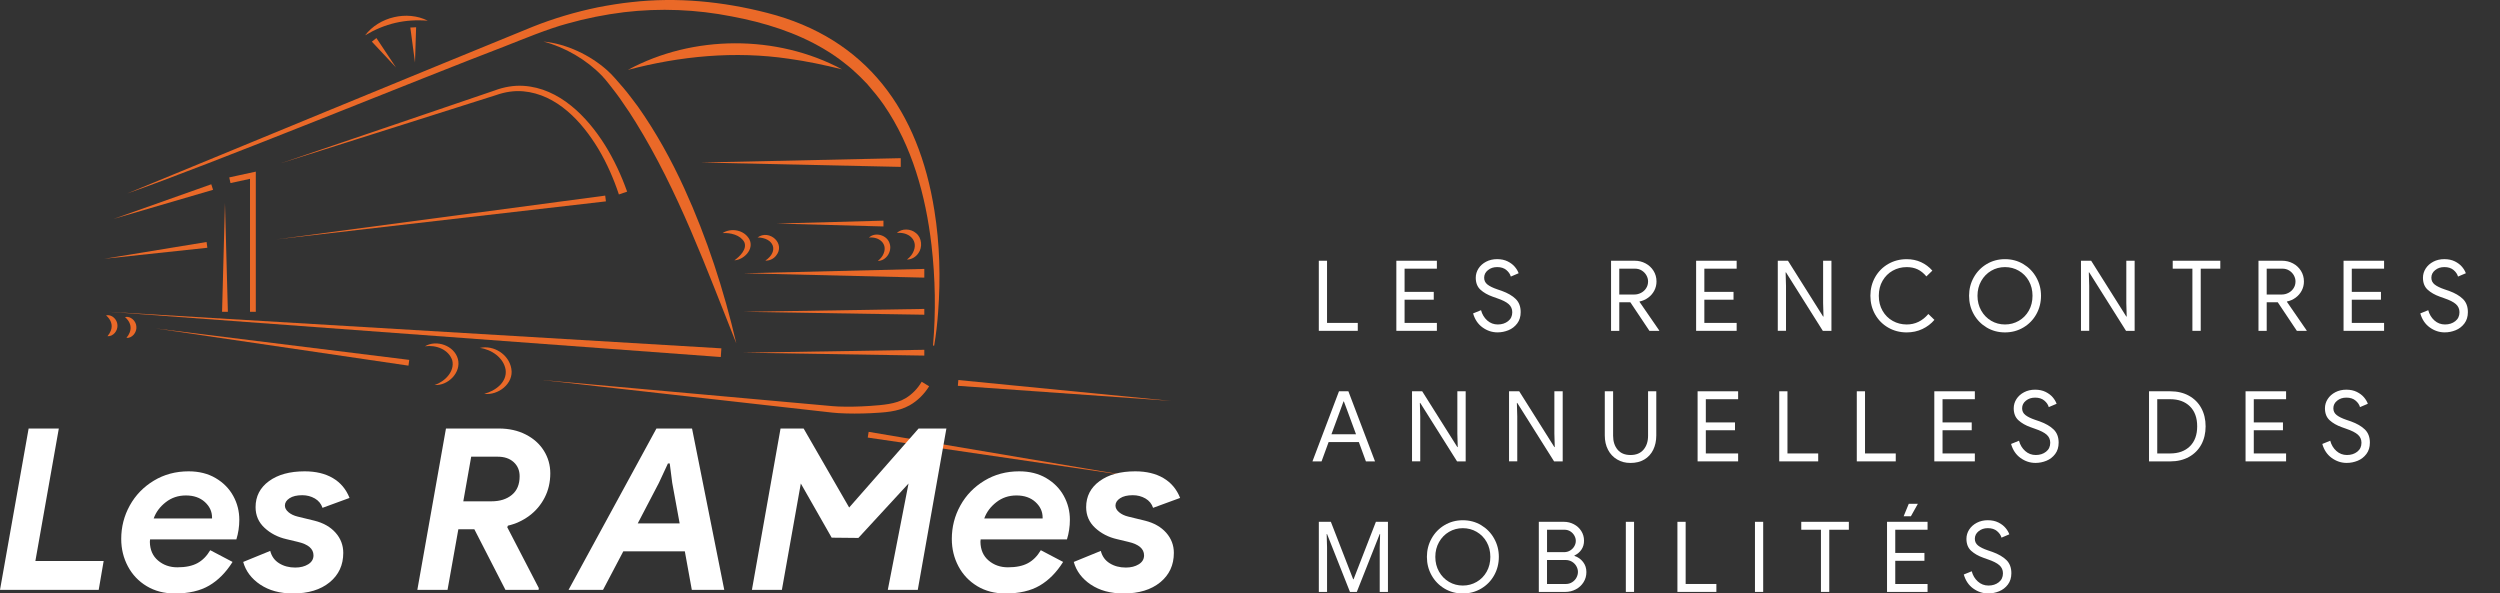 <?xml version="1.0" encoding="UTF-8"?>
<svg xmlns="http://www.w3.org/2000/svg" id="Calque_1" data-name="Calque 1" viewBox="0 0 1765.91 419.21">
  <rect x="0" y="0" width="1765.91" height="419.21" fill="#333333" stroke="none"/>
  <defs>
    <style>
      .cls-1 {
        fill: #ea6928;
      }

      .cls-2 {
        fill: #fff;
      }

      .cls-3 {
        fill: none;
        stroke: #ea6928;
        stroke-miterlimit: 10;
        stroke-width: 4.1px;
      }
    </style>
  </defs>
  <g>
    <path class="cls-1" d="M89.67,136.75c71.39-29.46,216.71-89.34,286.49-117.8,14.94-5.96,30.37-10.52,46.12-13.78,7.53-1.47,16.19-2.89,23.83-3.67,32.04-3.66,64.63-.44,95.81,7.61,70.6,17.98,107.09,69.72,118.1,139.58,3.8,23.68,4.44,47.87,2.64,71.76-.58,7.95-1.44,15.88-2.81,23.73l-.81-.12c2.09-23.66,1.64-47.49-1.08-71.04-4.07-34.76-13.64-69.82-33.65-98.9-3.44-5-7.69-10.12-11.69-14.72-1.42-1.49-3.61-3.67-5.04-5.17-3.21-3.15-7.26-6.78-10.84-9.49-4.19-3.4-9.6-7.12-14.23-9.83-19.94-11.98-42.72-19.01-65.61-23.31-25-4.93-50.67-5.99-75.99-2.99-13.56,1.67-27.21,4.38-40.35,8.12-13.48,3.6-31.43,11.06-44.5,16.19-56.73,21.59-208.81,83.84-266.4,103.82h0Z"></path>
    <path class="cls-1" d="M383.87,29.36c16.21,1.53,33.02,9.54,45.14,20.4,3.71,3.23,8.1,8.7,11.38,12.39,3.56,4.15,6.94,8.82,10.24,13.17,12.71,17.99,23.61,37.73,32.74,57.76,16.01,35.07,28.01,72,36.74,109.5-21.24-53.23-40.85-107.45-71.1-156.29-2.48-4.07-6.2-9.74-8.94-13.56-1.31-1.89-3.24-4.86-4.69-6.63-3.33-4.23-6.53-8.72-10.11-12.51-10.88-11.33-26.16-20.27-41.4-24.23h0Z"></path>
    <path class="cls-1" d="M443.53,49.37c45.94-24.89,105.19-25.08,151.26-.39-12.63-3.12-25.15-5.78-37.76-7.51-37.92-5.57-76.53-1.91-113.5,7.9h0Z"></path>
    <polygon class="cls-1" points="495.01 114.8 636.26 111.73 636.26 117.88 495.01 114.8 495.01 114.8"></polygon>
    <polygon class="cls-1" points="548.6 157.91 624.04 155.86 624.04 159.96 548.6 157.91 548.6 157.91"></polygon>
    <polygon class="cls-1" points="525.12 220.26 652.9 218.21 652.9 222.31 525.12 220.26 525.12 220.26"></polygon>
    <polygon class="cls-1" points="525.12 249.13 652.9 247.08 652.9 251.18 525.12 249.13 525.12 249.13"></polygon>
    <path class="cls-1" d="M198.75,115.19c9.09-3.14,145.27-49.32,150.58-51.26,6.49-2.45,13.49-3.73,20.5-3.29,25.25,1.61,44.78,21.59,57.5,41.85,6.44,10.35,11.58,21.43,15.65,32.87l-5.82,2c-3.7-11.16-8.45-21.98-14.43-32.06-11.68-19.41-29.4-38.7-53.16-40.81-6.42-.56-12.97,.49-19.09,2.66-4.99,1.72-143.1,45.27-151.73,48.05h0Z"></path>
    <polygon class="cls-1" points="195.28 169.07 427.5 138.17 428 142.24 195.28 169.07 195.28 169.07"></polygon>
    <polygon class="cls-1" points="80.2 154.64 149.23 130.17 150.5 134.07 80.2 154.64 80.2 154.64"></polygon>
    <polygon class="cls-1" points="73.65 182.79 145.92 170.94 146.47 175.01 73.65 182.79 73.65 182.79"></polygon>
    <polygon class="cls-1" points="76.74 220.26 509.55 246.06 509.14 252.19 76.74 220.26 76.74 220.26"></polygon>
    <polyline class="cls-3" points="162.37 127.31 178.64 123.78 178.64 220.26"></polyline>
    <polygon class="cls-1" points="158.91 143.38 160.96 220.26 156.86 220.26 158.91 143.38 158.91 143.38"></polygon>
    <polygon class="cls-1" points="109.92 232 289.08 254.21 288.53 258.28 109.92 232 109.92 232"></polygon>
    <path class="cls-1" d="M382.33,268.37s206.66,18.58,205.53,18.5c1.3,.12,3.29,.23,4.61,.29,7.41,.28,14.83,.05,22.23-.44,8.37-.64,17.83-1.14,24.9-5.39,4.72-2.79,8.62-6.91,11.45-11.68,0,0,5.25,3.21,5.25,3.21-3.41,5.47-8.11,10.25-13.82,13.46-8.38,4.72-18.19,5.04-27.49,5.55-7.58,.33-15.18,.4-22.76-.06-1.19-.1-3.15-.21-4.32-.36,.11-.01-205.22-23.03-205.57-23.08h0Z"></path>
    <path class="cls-1" d="M74.91,222.76c3.96-.92,7.91,2.81,8.05,6.84,.36,3.99-3,8.2-7.04,7.88,1.17-1.43,1.91-2.7,2.38-3.97,1.53-4.12-.06-7.84-3.39-10.75h0Z"></path>
    <path class="cls-1" d="M88.29,223.96c3.96-.92,7.91,2.81,8.05,6.84,.36,3.99-3,8.2-7.04,7.88,1.17-1.43,1.91-2.7,2.38-3.97,1.53-4.12-.06-7.84-3.39-10.75h0Z"></path>
    <path class="cls-1" d="M306.99,271.93c7.35-2.38,14.34-9.67,12.48-17.36-2.57-7.75-11.4-11.05-19.31-9.97,8.04-4.84,20.58-.61,23.25,8.85,2.68,9.7-7.12,19.23-16.42,18.48h0Z"></path>
    <path class="cls-1" d="M342.02,278.18c7.98-2.06,16.37-8.27,15.12-17.1-1.44-8.43-9.92-14.23-18.2-15.33,9.74-2.18,20.53,4.51,22.25,14.68,1.9,10.58-9.49,19.09-19.17,17.75h0Z"></path>
    <polygon class="cls-1" points="525.12 193.03 652.9 189.95 652.9 196.11 525.12 193.03 525.12 193.03"></polygon>
    <path class="cls-1" d="M510.4,164.64c6-3.91,15.4-2.3,19,4.54,3.4,6.96-4,14.35-10.63,14.71,3.97-2.88,9.12-7.94,6.96-12.9-2.82-5.05-9.71-6.69-15.33-6.35h0Z"></path>
    <path class="cls-1" d="M535.13,167.72c8.34-6.02,20.24,4.48,12.87,13.11-1.91,2.22-4.74,3.43-7.39,3.25,9.9-6.72,5.84-16.18-5.48-16.36h0Z"></path>
    <path class="cls-1" d="M613.77,167.84c4.27-4.16,12.62-1.92,14.53,3.84,2.19,5.71-2.32,12.69-8.25,12.61,2.1-1.61,3.48-3.45,4.21-5.44,2.71-6.99-3.66-11.87-10.49-11.01h0Z"></path>
    <path class="cls-1" d="M633.5,164.57c3.41-3.34,9.75-3.18,13.47,.05,4.3,3.28,4.75,10.19,1.71,14.26-1.87,2.76-5,4.5-8.02,4.45,2.39-1.83,3.96-3.93,4.8-6.2,3.09-7.97-4.17-13.53-11.95-12.55h0Z"></path>
    <polygon class="cls-1" points="293.14 44.18 289.84 19.46 293.93 19.25 293.14 44.18 293.14 44.18"></polygon>
    <polygon class="cls-1" points="279.7 47.65 262.67 29.43 265.89 26.88 279.7 47.65 279.7 47.65"></polygon>
    <path class="cls-1" d="M257.92,24.93c9.88-13,29.66-17.69,44.26-10.3-16.2-1.31-30.29,2.01-44.26,10.3h0Z"></path>
    <polygon class="cls-1" points="676.94 268.44 827.26 283.19 676.59 272.53 676.94 268.44 676.94 268.44"></polygon>
    <polygon class="cls-1" points="613.58 305.03 798.58 336.3 612.94 309.08 613.58 305.03 613.58 305.03"></polygon>
  </g>
  <g>
    <path class="cls-2" d="M20.22,302.69h21.33l-16.56,93.6h48.23l-3.5,20.38H0l20.22-113.97Z"></path>
    <path class="cls-2" d="M103.62,414.04c-5.73-3.45-10.16-8.12-13.29-14.01-3.13-5.89-4.7-12.33-4.7-19.34,0-8.49,2.02-16.37,6.05-23.64,4.03-7.27,9.68-13.11,16.95-17.51,7.27-4.4,15.47-6.61,24.59-6.61,7.32,0,13.69,1.59,19.1,4.78,5.41,3.18,9.55,7.38,12.42,12.57,2.87,5.2,4.3,10.82,4.3,16.87,0,4.78-.69,9.39-2.07,13.85h-60.96l-.16,1.75c.1,5.62,2.04,10.03,5.81,13.21,3.76,3.18,8.3,4.77,13.61,4.77,5.83,0,10.56-.98,14.17-2.94,3.61-1.96,6.63-5.01,9.07-9.15l15.76,8.28c-4.67,7.43-10.19,13-16.55,16.72s-14.43,5.57-24.19,5.57c-7.54,0-14.17-1.73-19.9-5.17Zm46.16-47.83v-.64c0-4.24-1.7-7.9-5.09-10.98-3.4-3.08-7.86-4.62-13.37-4.62s-10.16,1.59-14.25,4.78-6.92,7-8.51,11.46h41.23Z"></path>
    <path class="cls-2" d="M183.8,412.93c-6.21-4.19-10.21-9.52-12.02-16l19.1-7.8c.96,3.82,3.05,6.74,6.29,8.75,3.24,2.02,7.03,3.02,11.38,3.02,3.61,0,6.66-.77,9.15-2.31,2.49-1.54,3.74-3.64,3.74-6.29,0-4.67-3.72-7.85-11.14-9.55l-7.96-1.91c-6.05-1.38-11.2-4.03-15.44-7.96-4.25-3.92-6.37-8.81-6.37-14.64,0-7.64,3.16-13.77,9.47-18.39,6.31-4.62,14.72-6.92,25.23-6.92,7.85,0,14.49,1.59,19.9,4.78,5.41,3.18,9.34,7.86,11.78,14.01l-19.1,7c-.96-2.87-2.76-5.07-5.41-6.61-2.66-1.54-5.63-2.31-8.91-2.31-3.82,0-6.82,.71-8.99,2.15-2.18,1.43-3.26,3.16-3.26,5.17,0,1.7,.85,3.26,2.55,4.7,1.7,1.43,3.87,2.47,6.53,3.1l11.78,2.87c6.37,1.59,11.35,4.43,14.96,8.52,3.61,4.09,5.41,8.83,5.41,14.25,0,8.6-3.21,15.52-9.63,20.77-6.42,5.25-15.04,7.88-25.86,7.88-9.23,0-16.95-2.1-23.16-6.29Z"></path>
    <path class="cls-2" d="M315,302.69h37.41c7.11,0,13.42,1.41,18.94,4.22,5.52,2.81,9.79,6.63,12.82,11.46,3.02,4.83,4.54,10.16,4.54,16,0,6.26-1.33,11.96-3.98,17.11-2.65,5.15-6.26,9.42-10.82,12.82-4.56,3.4-9.61,5.73-15.12,7l-.48,1.12,22.28,42.98-.16,1.27h-23.4l-21.97-42.82h-11.3l-7.64,42.82h-21.33l20.22-113.97Zm32.15,51.42c5.94,0,10.74-1.51,14.41-4.54,3.66-3.02,5.49-7.4,5.49-13.13,0-4.14-1.41-7.48-4.22-10.03-2.81-2.55-6.55-3.82-11.22-3.82h-18.78l-5.57,31.52h19.9Z"></path>
    <path class="cls-2" d="M463.68,302.69h25.15l22.76,113.97h-22.92l-4.93-27.22h-43.46l-14.33,27.22h-24.35l62.08-113.97Zm16.4,67.01l-5.25-28.65-1.75-13.69h-1.27l-6.37,13.69-14.96,28.65h29.61Z"></path>
    <path class="cls-2" d="M551.35,302.69h16.3l32.17,55.8,49.04-55.8h19.64l-20.22,113.97h-21.17l14.65-75.13-35.43,38.45-18.86-.19-21.8-38.26-13.37,75.13h-21.17l20.22-113.97Z"></path>
    <path class="cls-2" d="M690.31,414.04c-5.73-3.45-10.16-8.12-13.29-14.01-3.13-5.89-4.69-12.33-4.69-19.34,0-8.49,2.01-16.37,6.05-23.64,4.03-7.27,9.68-13.11,16.95-17.51,7.27-4.4,15.47-6.61,24.59-6.61,7.32,0,13.69,1.59,19.1,4.78,5.41,3.18,9.55,7.38,12.41,12.57,2.86,5.2,4.3,10.82,4.3,16.87,0,4.78-.69,9.39-2.07,13.85h-60.96l-.16,1.75c.1,5.62,2.04,10.03,5.81,13.21s8.3,4.77,13.61,4.77c5.83,0,10.56-.98,14.16-2.94,3.61-1.96,6.63-5.01,9.07-9.15l15.76,8.28c-4.67,7.43-10.19,13-16.56,16.72-6.37,3.71-14.43,5.57-24.2,5.57-7.53,0-14.16-1.73-19.9-5.17Zm46.16-47.83v-.64c0-4.24-1.7-7.9-5.09-10.98-3.4-3.08-7.85-4.62-13.37-4.62s-10.16,1.59-14.24,4.78c-4.09,3.18-6.92,7-8.52,11.46h41.23Z"></path>
    <path class="cls-2" d="M770.49,412.93c-6.21-4.19-10.21-9.52-12.02-16l19.1-7.8c.95,3.82,3.05,6.74,6.29,8.75,3.24,2.02,7.03,3.02,11.38,3.02,3.6,0,6.66-.77,9.15-2.31s3.74-3.64,3.74-6.29c0-4.67-3.72-7.85-11.14-9.55l-7.96-1.91c-6.05-1.38-11.2-4.03-15.44-7.96-4.25-3.92-6.37-8.81-6.37-14.64,0-7.64,3.16-13.77,9.47-18.39,6.32-4.62,14.73-6.92,25.23-6.92,7.85,0,14.49,1.59,19.9,4.78,5.41,3.18,9.34,7.86,11.78,14.01l-19.1,7c-.95-2.87-2.76-5.07-5.41-6.61-2.66-1.54-5.63-2.31-8.91-2.31-3.82,0-6.82,.71-8.99,2.15-2.17,1.43-3.26,3.16-3.26,5.17,0,1.7,.85,3.26,2.55,4.7,1.7,1.43,3.87,2.47,6.53,3.1l11.78,2.87c6.37,1.59,11.35,4.43,14.97,8.52,3.6,4.09,5.41,8.83,5.41,14.25,0,8.6-3.21,15.52-9.63,20.77-6.42,5.25-15.04,7.88-25.87,7.88-9.23,0-16.95-2.1-23.16-6.29Z"></path>
  </g>
  <g>
    <path class="cls-2" d="M931.56,184.18h5.81v43.91h21.71v5.6h-27.52v-49.51Z"></path>
    <path class="cls-2" d="M986.33,184.18h28.63v5.6h-22.82v16.39h20.61v5.53h-20.61v16.39h22.82v5.6h-28.63v-49.51Z"></path>
    <path class="cls-2" d="M1047.19,231.27c-3.23-2.35-5.44-5.65-6.64-9.89l5.6-2.28c.78,2.95,2.24,5.37,4.36,7.26,2.12,1.89,4.61,2.83,7.47,2.83s5.28-.77,7.26-2.32c1.98-1.54,2.97-3.65,2.97-6.33,0-2.3-.84-4.21-2.52-5.71-1.68-1.5-4.44-2.89-8.26-4.18l-3.11-1.11c-3.5-1.25-6.36-2.88-8.58-4.91-2.21-2.03-3.32-4.84-3.32-8.44,0-2.35,.65-4.53,1.94-6.54,1.29-2,3.09-3.61,5.39-4.81,2.3-1.2,4.89-1.8,7.75-1.8s5.35,.53,7.47,1.59c2.12,1.06,3.81,2.35,5.08,3.87,1.27,1.52,2.15,3.02,2.66,4.5l-5.53,2.35c-.46-1.71-1.51-3.25-3.15-4.63-1.64-1.38-3.79-2.07-6.47-2.07s-4.7,.71-6.5,2.14c-1.8,1.43-2.7,3.23-2.7,5.39,0,1.94,.76,3.52,2.28,4.74,1.52,1.22,3.83,2.36,6.92,3.42l3.25,1.11c4.2,1.52,7.47,3.42,9.82,5.71s3.53,5.38,3.53,9.3c0,3.18-.82,5.86-2.46,8.02-1.64,2.17-3.7,3.76-6.19,4.77-2.49,1.01-5.05,1.52-7.68,1.52-3.87,0-7.42-1.18-10.65-3.53Z"></path>
    <path class="cls-2" d="M1137.99,184.18h16.74c2.72,0,5.26,.62,7.61,1.87,2.35,1.24,4.23,2.99,5.64,5.22,1.41,2.24,2.11,4.76,2.11,7.57,0,2.31-.52,4.45-1.56,6.43-1.04,1.98-2.47,3.64-4.29,4.98-1.82,1.34-3.84,2.24-6.05,2.7l-.14,.21,13.97,20.26v.28h-6.92l-13.49-20.19h-7.81v20.19h-5.81v-49.51Zm16.39,23.86c1.71,0,3.31-.39,4.81-1.18,1.5-.78,2.7-1.88,3.6-3.29,.9-1.41,1.35-2.98,1.35-4.74,0-1.52-.39-2.97-1.18-4.36s-1.88-2.51-3.28-3.39c-1.41-.88-3.03-1.31-4.88-1.31h-11v18.26h10.58Z"></path>
    <path class="cls-2" d="M1198.08,184.18h28.63v5.6h-22.82v16.39h20.61v5.53h-20.61v16.39h22.82v5.6h-28.63v-49.51Z"></path>
    <path class="cls-2" d="M1255.76,184.18h7.19l24.83,39.42h.28l-.28-9.54v-29.88h5.88v49.51h-6.09l-26-41.29h-.28l.28,9.54v31.74h-5.81v-49.51Z"></path>
    <path class="cls-2" d="M1333.76,231.41c-3.92-2.26-7-5.36-9.23-9.3-2.24-3.94-3.35-8.33-3.35-13.17s1.12-9.23,3.35-13.17c2.24-3.94,5.31-7.04,9.23-9.3,3.92-2.26,8.27-3.39,13.07-3.39,3.69,0,7.06,.7,10.13,2.11s5.73,3.4,7.99,5.98l-4.22,4.08c-1.89-2.26-3.95-3.92-6.19-4.98-2.24-1.06-4.81-1.59-7.71-1.59-3.6,0-6.89,.84-9.89,2.52-3,1.68-5.38,4.06-7.16,7.12-1.78,3.07-2.66,6.6-2.66,10.62s.89,7.55,2.66,10.62c1.77,3.07,4.16,5.44,7.16,7.12s6.29,2.52,9.89,2.52c5.99,0,11.09-2.47,15.28-7.4l4.29,4.15c-2.31,2.72-5.14,4.88-8.51,6.47s-7.05,2.39-11.06,2.39c-4.8,0-9.15-1.13-13.07-3.39Z"></path>
    <path class="cls-2" d="M1403.33,231.34c-3.87-2.31-6.92-5.43-9.13-9.37-2.21-3.94-3.32-8.29-3.32-13.04s1.11-9.04,3.32-13c2.21-3.96,5.26-7.1,9.13-9.41,3.87-2.3,8.18-3.46,12.93-3.46s9.06,1.15,12.93,3.46c3.87,2.31,6.93,5.44,9.16,9.41,2.24,3.97,3.35,8.3,3.35,13s-1.11,9.09-3.32,13.04c-2.21,3.94-5.27,7.07-9.16,9.37-3.9,2.31-8.22,3.46-12.97,3.46s-9.06-1.15-12.93-3.46Zm22.72-4.74c2.97-1.73,5.33-4.13,7.05-7.19,1.73-3.07,2.59-6.56,2.59-10.48s-.86-7.41-2.59-10.48c-1.73-3.07-4.08-5.46-7.05-7.19-2.97-1.73-6.24-2.59-9.79-2.59s-6.8,.86-9.75,2.59c-2.95,1.73-5.3,4.14-7.05,7.23-1.75,3.09-2.63,6.57-2.63,10.44s.88,7.35,2.63,10.44c1.75,3.09,4.1,5.5,7.05,7.23,2.95,1.73,6.2,2.59,9.75,2.59s6.81-.86,9.79-2.59Z"></path>
    <path class="cls-2" d="M1469.93,184.18h7.19l24.83,39.42h.28l-.28-9.54v-29.88h5.88v49.51h-6.09l-26-41.29h-.28l.28,9.54v31.74h-5.81v-49.51Z"></path>
    <path class="cls-2" d="M1548.63,189.78h-13.9v-5.6h33.61v5.6h-13.83v43.91h-5.88v-43.91Z"></path>
    <path class="cls-2" d="M1595.31,184.18h16.74c2.72,0,5.26,.62,7.61,1.87,2.35,1.24,4.23,2.99,5.64,5.22,1.41,2.24,2.11,4.76,2.11,7.57,0,2.31-.52,4.45-1.56,6.43-1.04,1.98-2.47,3.64-4.29,4.98-1.82,1.34-3.84,2.24-6.05,2.7l-.14,.21,13.97,20.26v.28h-6.92l-13.49-20.19h-7.81v20.19h-5.81v-49.51Zm16.39,23.86c1.71,0,3.31-.39,4.81-1.18,1.5-.78,2.7-1.88,3.6-3.29,.9-1.41,1.35-2.98,1.35-4.74,0-1.52-.39-2.97-1.18-4.36s-1.88-2.51-3.28-3.39c-1.41-.88-3.03-1.31-4.88-1.31h-11v18.26h10.58Z"></path>
    <path class="cls-2" d="M1655.4,184.18h28.63v5.6h-22.82v16.39h20.61v5.53h-20.61v16.39h22.82v5.6h-28.63v-49.51Z"></path>
    <path class="cls-2" d="M1716.26,231.27c-3.23-2.35-5.44-5.65-6.64-9.89l5.6-2.28c.78,2.95,2.24,5.37,4.36,7.26,2.12,1.89,4.61,2.83,7.47,2.83s5.28-.77,7.26-2.32c1.98-1.54,2.97-3.65,2.97-6.33,0-2.3-.84-4.21-2.52-5.71-1.68-1.5-4.44-2.89-8.26-4.18l-3.11-1.11c-3.5-1.25-6.36-2.88-8.58-4.91-2.21-2.03-3.32-4.84-3.32-8.44,0-2.35,.65-4.53,1.94-6.54,1.29-2,3.09-3.61,5.39-4.81,2.3-1.2,4.89-1.8,7.75-1.8s5.35,.53,7.47,1.59c2.12,1.06,3.81,2.35,5.08,3.87,1.27,1.52,2.15,3.02,2.66,4.5l-5.53,2.35c-.46-1.71-1.51-3.25-3.15-4.63-1.64-1.38-3.79-2.07-6.47-2.07s-4.7,.71-6.5,2.14c-1.8,1.43-2.7,3.23-2.7,5.39,0,1.94,.76,3.52,2.28,4.74,1.52,1.22,3.83,2.36,6.92,3.42l3.25,1.11c4.2,1.52,7.47,3.42,9.82,5.71s3.53,5.38,3.53,9.3c0,3.18-.82,5.86-2.46,8.02-1.64,2.17-3.7,3.76-6.19,4.77-2.49,1.01-5.05,1.52-7.68,1.52-3.87,0-7.42-1.18-10.65-3.53Z"></path>
    <path class="cls-2" d="M945.81,276.39h6.64l18.81,49.51h-6.43l-4.98-13.62h-21.37l-4.98,13.62h-6.43l18.74-49.51Zm12.03,30.36l-6.57-17.84-2-5.33h-.28l-1.94,5.33-6.57,17.84h17.36Z"></path>
    <path class="cls-2" d="M997.4,276.39h7.19l24.83,39.42h.28l-.28-9.54v-29.88h5.88v49.51h-6.09l-26-41.29h-.28l.28,9.54v31.74h-5.81v-49.51Z"></path>
    <path class="cls-2" d="M1065.93,276.39h7.19l24.83,39.42h.28l-.28-9.54v-29.88h5.88v49.51h-6.09l-26-41.29h-.28l.28,9.54v31.74h-5.81v-49.51Z"></path>
    <path class="cls-2" d="M1142.27,324.55c-2.77-1.64-4.91-3.92-6.43-6.85-1.52-2.93-2.28-6.3-2.28-10.13v-31.19h5.88v31.47c0,4.01,1.06,7.27,3.18,9.79,2.12,2.51,5.16,3.77,9.13,3.77s7.02-1.25,9.16-3.77c2.14-2.51,3.22-5.77,3.22-9.79v-31.47h5.81v31.19c0,3.83-.73,7.22-2.18,10.17-1.45,2.95-3.55,5.23-6.29,6.85s-5.98,2.42-9.72,2.42-6.71-.82-9.47-2.46Z"></path>
    <path class="cls-2" d="M1199.12,276.39h28.63v5.6h-22.82v16.39h20.61v5.53h-20.61v16.39h22.82v5.6h-28.63v-49.51Z"></path>
    <path class="cls-2" d="M1256.79,276.39h5.81v43.91h21.71v5.6h-27.52v-49.51Z"></path>
    <path class="cls-2" d="M1311.57,276.39h5.81v43.91h21.71v5.6h-27.52v-49.51Z"></path>
    <path class="cls-2" d="M1366.33,276.39h28.63v5.6h-22.82v16.39h20.61v5.53h-20.61v16.39h22.82v5.6h-28.63v-49.51Z"></path>
    <path class="cls-2" d="M1427.19,323.48c-3.23-2.35-5.44-5.65-6.64-9.89l5.6-2.28c.78,2.95,2.24,5.37,4.36,7.26,2.12,1.89,4.61,2.83,7.47,2.83s5.28-.77,7.26-2.32c1.98-1.54,2.97-3.65,2.97-6.33,0-2.3-.84-4.21-2.52-5.71-1.68-1.5-4.44-2.89-8.26-4.18l-3.11-1.11c-3.5-1.25-6.36-2.88-8.58-4.91-2.21-2.03-3.32-4.84-3.32-8.44,0-2.35,.65-4.53,1.94-6.54,1.29-2,3.09-3.61,5.39-4.81,2.3-1.2,4.89-1.8,7.75-1.8s5.35,.53,7.47,1.59c2.12,1.06,3.81,2.35,5.08,3.87,1.27,1.52,2.15,3.02,2.66,4.5l-5.53,2.35c-.46-1.71-1.51-3.25-3.15-4.63-1.64-1.38-3.79-2.07-6.47-2.07s-4.7,.71-6.5,2.14c-1.8,1.43-2.7,3.23-2.7,5.39,0,1.94,.76,3.52,2.28,4.74,1.52,1.22,3.83,2.36,6.92,3.42l3.25,1.11c4.2,1.52,7.47,3.42,9.82,5.71s3.53,5.38,3.53,9.3c0,3.18-.82,5.86-2.46,8.02-1.64,2.17-3.7,3.76-6.19,4.77-2.49,1.01-5.05,1.52-7.68,1.52-3.87,0-7.42-1.18-10.65-3.53Z"></path>
    <path class="cls-2" d="M1517.99,276.39h14.94c5.07,0,9.5,1.05,13.28,3.15,3.78,2.1,6.68,5.01,8.71,8.75,2.03,3.73,3.04,8.02,3.04,12.86s-1.01,9.13-3.04,12.86c-2.03,3.73-4.93,6.65-8.71,8.75-3.78,2.1-8.21,3.15-13.28,3.15h-14.94v-49.51Zm14.94,43.91c5.85,0,10.5-1.68,13.93-5.05s5.15-8.07,5.15-14.11-1.72-10.74-5.15-14.11c-3.43-3.36-8.08-5.05-13.93-5.05h-9.13v38.31h9.13Z"></path>
    <path class="cls-2" d="M1586.18,276.39h28.63v5.6h-22.82v16.39h20.61v5.53h-20.61v16.39h22.82v5.6h-28.63v-49.51Z"></path>
    <path class="cls-2" d="M1647.03,323.48c-3.23-2.35-5.44-5.65-6.64-9.89l5.6-2.28c.78,2.95,2.24,5.37,4.36,7.26,2.12,1.89,4.61,2.83,7.47,2.83s5.28-.77,7.26-2.32c1.98-1.54,2.97-3.65,2.97-6.33,0-2.3-.84-4.21-2.52-5.71-1.68-1.5-4.44-2.89-8.26-4.18l-3.11-1.11c-3.5-1.25-6.36-2.88-8.58-4.91-2.21-2.03-3.32-4.84-3.32-8.44,0-2.35,.65-4.53,1.94-6.54,1.29-2,3.09-3.61,5.39-4.81,2.3-1.2,4.89-1.8,7.75-1.8s5.35,.53,7.47,1.59c2.12,1.06,3.81,2.35,5.08,3.87,1.27,1.52,2.15,3.02,2.66,4.5l-5.53,2.35c-.46-1.71-1.51-3.25-3.15-4.63-1.64-1.38-3.79-2.07-6.47-2.07s-4.7,.71-6.5,2.14c-1.8,1.43-2.7,3.23-2.7,5.39,0,1.94,.76,3.52,2.28,4.74,1.52,1.22,3.83,2.36,6.92,3.42l3.25,1.11c4.2,1.52,7.47,3.42,9.82,5.71s3.53,5.38,3.53,9.3c0,3.18-.82,5.86-2.46,8.02-1.64,2.17-3.7,3.76-6.19,4.77-2.49,1.01-5.05,1.52-7.68,1.52-3.87,0-7.42-1.18-10.65-3.53Z"></path>
    <path class="cls-2" d="M931.56,368.59h8.51l15.77,40.59h.28l15.77-40.59h8.51v49.52h-5.81v-31.47l.28-9.41h-.28l-16.18,40.87h-4.84l-16.18-40.87h-.28l.28,9.41v31.47h-5.81v-49.52Z"></path>
    <path class="cls-2" d="M1020.36,415.76c-3.87-2.3-6.92-5.43-9.13-9.37-2.21-3.94-3.32-8.29-3.32-13.04s1.11-9.04,3.32-13c2.21-3.96,5.26-7.1,9.13-9.41,3.87-2.3,8.18-3.46,12.93-3.46s9.06,1.15,12.93,3.46c3.87,2.31,6.93,5.44,9.16,9.41,2.24,3.97,3.35,8.3,3.35,13s-1.11,9.09-3.32,13.04c-2.21,3.94-5.27,7.07-9.16,9.37-3.9,2.31-8.22,3.46-12.97,3.46s-9.06-1.15-12.93-3.46Zm22.72-4.74c2.97-1.73,5.33-4.12,7.05-7.19,1.73-3.07,2.59-6.56,2.59-10.48s-.86-7.41-2.59-10.48c-1.73-3.07-4.08-5.46-7.05-7.19s-6.24-2.59-9.79-2.59-6.8,.87-9.75,2.59c-2.95,1.73-5.3,4.14-7.05,7.23-1.75,3.09-2.63,6.57-2.63,10.44s.88,7.35,2.63,10.44c1.75,3.09,4.1,5.5,7.05,7.23,2.95,1.73,6.2,2.59,9.75,2.59s6.81-.86,9.79-2.59Z"></path>
    <path class="cls-2" d="M1086.95,368.59h17.77c2.49,0,4.83,.58,7.02,1.73s3.93,2.74,5.22,4.77c1.29,2.03,1.94,4.31,1.94,6.85,0,2.4-.61,4.5-1.83,6.29-1.22,1.8-2.87,3.18-4.94,4.15v.28c2.49,.83,4.52,2.26,6.09,4.29,1.57,2.03,2.35,4.4,2.35,7.12s-.68,5.08-2.04,7.23c-1.36,2.14-3.18,3.82-5.46,5.01-2.28,1.2-4.74,1.8-7.37,1.8h-18.74v-49.52Zm17.77,21.44c1.66,0,3.12-.39,4.39-1.18,1.27-.78,2.25-1.79,2.94-3.01s1.04-2.48,1.04-3.77-.33-2.48-1-3.7-1.61-2.22-2.83-3.01c-1.22-.78-2.64-1.18-4.25-1.18h-12.24v15.84h11.96Zm1.31,22.48c1.66,0,3.15-.42,4.46-1.25,1.31-.83,2.33-1.9,3.04-3.22,.71-1.31,1.07-2.66,1.07-4.04s-.37-2.73-1.11-4.05c-.74-1.31-1.78-2.37-3.11-3.18s-2.88-1.21-4.63-1.21h-13v16.94h13.28Z"></path>
    <path class="cls-2" d="M1148.43,368.59h5.81v49.52h-5.81v-49.52Z"></path>
    <path class="cls-2" d="M1184.87,368.59h5.81v43.91h21.71v5.6h-27.52v-49.52Z"></path>
    <path class="cls-2" d="M1239.64,368.59h5.81v49.52h-5.81v-49.52Z"></path>
    <path class="cls-2" d="M1286.25,374.19h-13.9v-5.6h33.61v5.6h-13.83v43.91h-5.88v-43.91Z"></path>
    <path class="cls-2" d="M1332.93,368.59h28.63v5.6h-22.82v16.39h20.61v5.53h-20.61v16.39h22.82v5.6h-28.63v-49.52Zm15.35-12.72h6.43l-4.91,8.78h-5.12l3.6-8.78Z"></path>
    <path class="cls-2" d="M1393.79,415.69c-3.23-2.35-5.44-5.65-6.64-9.89l5.6-2.28c.78,2.95,2.24,5.37,4.36,7.26,2.12,1.89,4.61,2.83,7.47,2.83s5.28-.77,7.26-2.32c1.98-1.54,2.97-3.65,2.97-6.33,0-2.3-.84-4.21-2.52-5.71-1.68-1.5-4.44-2.89-8.26-4.18l-3.11-1.11c-3.5-1.25-6.36-2.88-8.58-4.91-2.21-2.03-3.32-4.84-3.32-8.44,0-2.35,.65-4.53,1.94-6.54,1.29-2,3.09-3.61,5.39-4.81,2.3-1.2,4.89-1.8,7.75-1.8s5.35,.53,7.47,1.59c2.12,1.06,3.81,2.35,5.08,3.87,1.27,1.52,2.15,3.02,2.66,4.5l-5.53,2.35c-.46-1.71-1.51-3.25-3.15-4.63-1.64-1.38-3.79-2.08-6.47-2.08s-4.7,.72-6.5,2.14c-1.8,1.43-2.7,3.23-2.7,5.39,0,1.94,.76,3.52,2.28,4.74,1.52,1.22,3.83,2.36,6.92,3.42l3.25,1.11c4.2,1.52,7.47,3.42,9.82,5.71s3.53,5.38,3.53,9.3c0,3.18-.82,5.86-2.46,8.02-1.64,2.17-3.7,3.76-6.19,4.77-2.49,1.01-5.05,1.52-7.68,1.52-3.87,0-7.42-1.18-10.65-3.53Z"></path>
  </g>
</svg>
